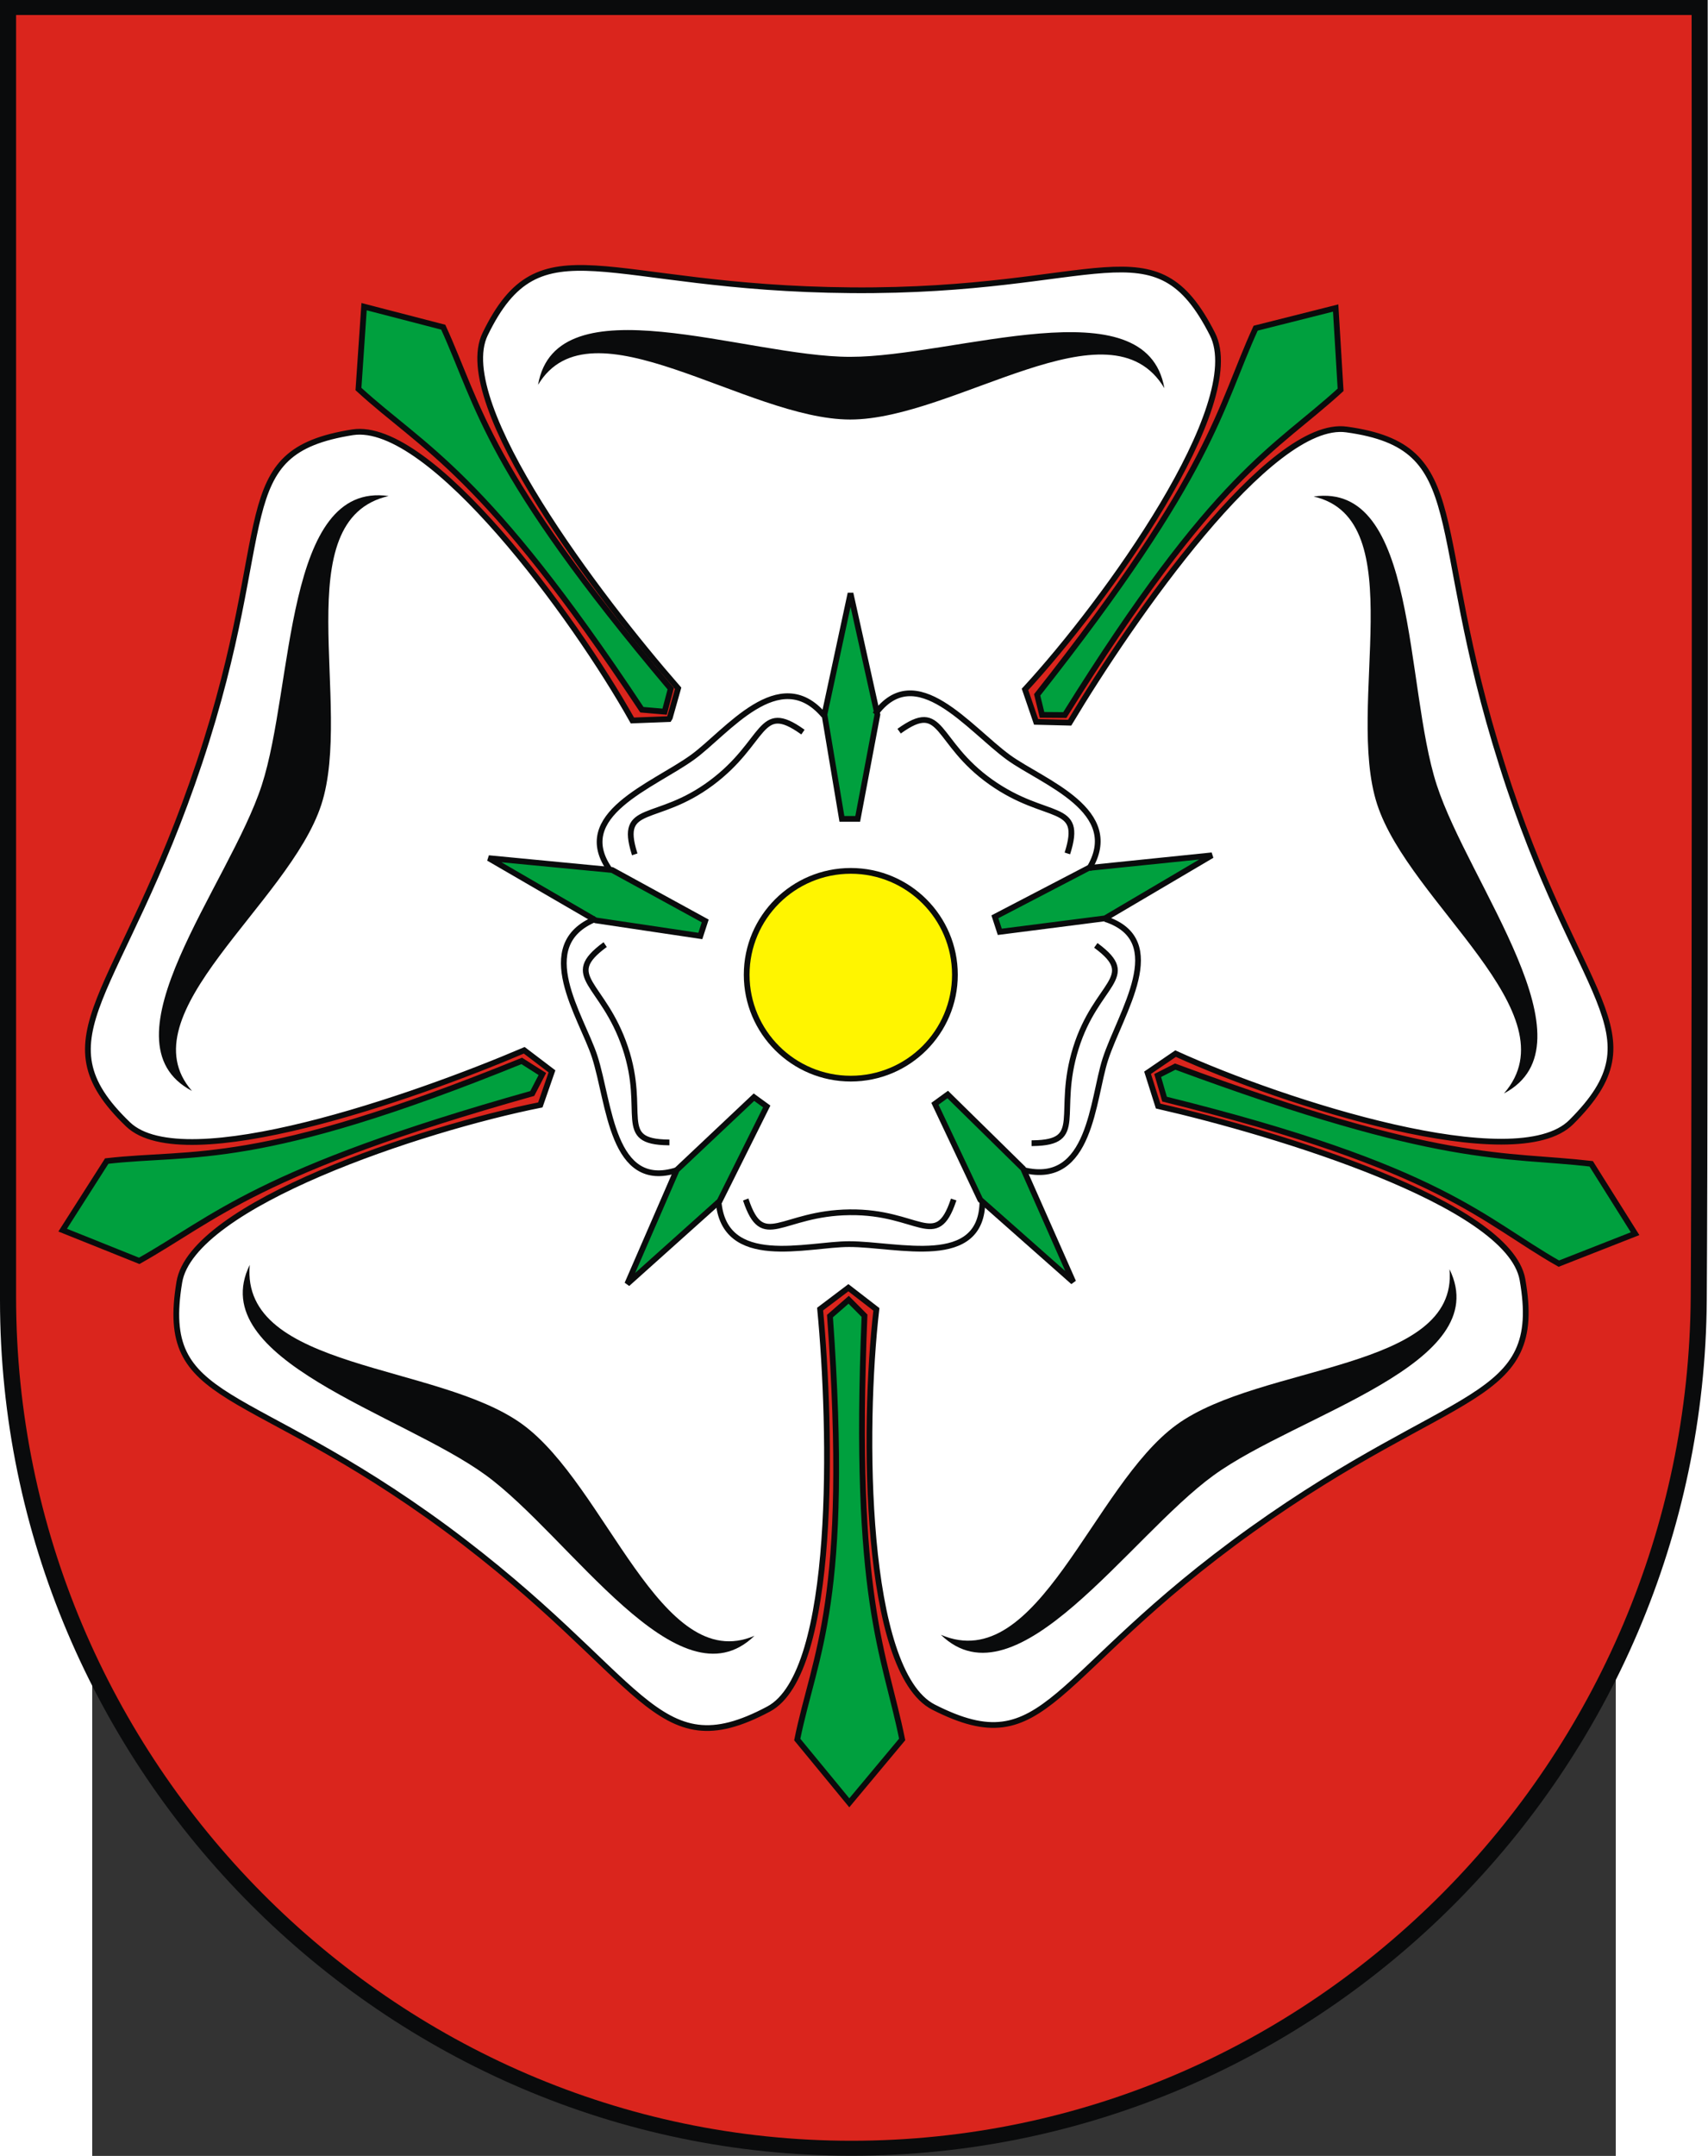 <?xml version="1.0" encoding="UTF-8" standalone="no"?>
<!-- Creator: CorelDRAW -->
<svg
   xmlns:dc="http://purl.org/dc/elements/1.1/"
   xmlns:cc="http://web.resource.org/cc/"
   xmlns:rdf="http://www.w3.org/1999/02/22-rdf-syntax-ns#"
   xmlns:svg="http://www.w3.org/2000/svg"
   xmlns="http://www.w3.org/2000/svg"
   xmlns:sodipodi="http://sodipodi.sourceforge.net/DTD/sodipodi-0.dtd"
   xmlns:inkscape="http://www.inkscape.org/namespaces/inkscape"
   xml:space="preserve"
   width="744"
   height="938.587"
   style="shape-rendering:geometricPrecision; text-rendering:geometricPrecision; image-rendering:optimizeQuality; fill-rule:evenodd; clip-rule:evenodd"
   viewBox="0 0 210 297"
   id="svg2"
   sodipodi:version="0.32"
   inkscape:version="0.45.1"
   sodipodi:docname="POL Września COA.svg"
   inkscape:output_extension="org.inkscape.output.svg.inkscape"
   sodipodi:docbase="C:\Users\Mistrz\Desktop"
   version="1.0"><rect x="0" y="0" width="210" height="297" fill="#333333" stroke="none"/><sodipodi:namedview
   inkscape:window-height="480"
   inkscape:window-width="640"
   inkscape:pageshadow="2"
   inkscape:pageopacity="0.0"
   guidetolerance="10.0"
   gridtolerance="10.0"
   objecttolerance="10.0"
   borderopacity="1.0"
   bordercolor="#666666"
   pagecolor="#ffffff"
   id="base" />
 <defs
   id="defs4">
  <style
   type="text/css"
   id="style6">
   
    .str0 {stroke:#1F1A17;stroke-width:0.076}
    .str1 {stroke:#1F1A17;stroke-width:0.076;stroke-linecap:square}
    .str2 {stroke:#0A0B0C;stroke-width:0.706}
    .str3 {stroke:#0A0B0C;stroke-width:0.706;stroke-linecap:square}
    .fil3 {fill:none}
    .fil6 {fill:#00A03E}
    .fil0 {fill:#0A0B0C}
    .fil2 {fill:#1F1A17}
    .fil1 {fill:#DA251D}
    .fil5 {fill:#FFF500}
    .fil4 {fill:white}
   
  </style>
 </defs>
 <g
   id="Warstwa_x0020_1"
   transform="matrix(1.121,0,0,1.121,-12.713,-17.98)">
  <g
   id="_72652320">
   <path
   id="_72694552"
   class="fil0"
   d="M 0,16.038 C 0,16.038 0,142.438 0,175.809 C 0,233.667 47.303,280.962 104.691,280.962 C 162.559,280.962 209.479,233.547 209.862,175.809 C 210.078,143.399 209.976,16.038 209.976,16.038 C 139.987,16.038 69.992,16.038 -0,16.038 L 0,16.038 z "
   style="fill:#0a0b0c" />
   <path
   id="_72694480"
   class="fil1"
   d="M 1.978,17.88 C 1.978,17.88 1.978,142.523 1.978,175.429 C 1.978,232.483 48.39,279.12 104.698,279.12 C 161.476,279.12 207.512,232.363 207.889,175.429 C 208.1,143.469 208,17.88 208,17.88 C 139.33,17.88 70.652,17.88 1.979,17.88 L 1.978,17.88 z "
   style="fill:#da251d" />
   <path
   id="_72694408"
   class="fil2 str0"
   d="M 165.462,78.477 C 165.53,78.477 165.667,78.477 165.735,78.477 C 165.803,78.477 165.803,78.477 165.803,78.413 C 165.667,78.287 165.393,78.287 165.189,78.413 C 165.053,78.477 165.393,78.477 165.462,78.477 z "
   style="fill:#1f1a17;stroke:#1f1a17;stroke-width:0.076" />
   <path
   id="_72694336"
   class="fil3 str1"
   d="M 62.598,52.739 C 62.666,52.549 62.803,52.549 62.94,52.486 C 62.94,52.486 63.144,52.549 63.144,52.549"
   style="fill:none;stroke:#1f1a17;stroke-width:0.076;stroke-linecap:square" />
   <path
   id="_72694264"
   class="fil4 str2"
   d="M 82.361,104.239 L 83.383,100.626 C 73.701,89.547 55.495,65.651 59.654,57.096 C 66.507,42.983 74.007,51.471 104.692,51.709 C 135.479,51.948 141.957,43.085 149.082,57.096 C 153.446,65.686 136.025,89.922 126.035,100.762 L 127.399,104.751 L 131.524,104.853 C 139.093,92.206 156.208,67.492 165.584,68.821 C 181.131,70.969 175.369,80.718 184.677,110 C 193.916,139.384 204.349,142.827 193.2,153.939 C 186.415,160.723 157.947,151.621 144.548,145.52 L 141.104,147.872 L 142.4,151.963 C 156.719,155.235 185.495,163.893 187.199,173.268 C 189.927,188.675 178.881,186.187 153.89,204.049 C 128.831,221.979 128.796,232.955 114.784,225.831 C 106.192,221.434 106.056,191.607 107.76,176.949 L 104.317,174.29 L 100.84,176.915 C 102.237,191.573 102.919,221.604 94.498,226.07 C 80.417,233.569 79.531,222.149 54.847,203.879 C 30.128,185.709 19.492,188.982 22.049,173.608 C 23.617,164.064 51.915,154.724 66.439,151.826 L 67.871,147.701 L 64.462,145.111 C 50.96,150.871 22.594,160.791 15.741,154.212 C 4.422,143.338 14.821,138.839 24.537,109.693 C 34.254,80.514 27.844,71.617 43.357,69.163 C 52.869,67.697 70.564,91.729 77.758,104.58 L 82.258,104.409 L 82.361,104.239 L 82.361,104.239 z "
   style="fill:#ffffff;stroke:#0a0b0c;stroke-width:0.706" />
   <path
   id="_72694192"
   class="fil5 str2"
   d="M 104.613,123.062 C 111.682,123.062 117.415,128.779 117.415,135.828 C 117.415,142.877 111.682,148.594 104.613,148.594 C 97.544,148.594 91.811,142.877 91.811,135.828 C 91.811,128.779 97.544,123.062 104.613,123.062 L 104.613,123.062 z "
   style="fill:#fff500;stroke:#0a0b0c;stroke-width:0.706" />
   <path
   id="_72694120"
   class="fil0"
   d="M 23.601,150.102 C 15.346,140.648 35.563,127.073 39.512,114.917 C 43.472,102.729 35.082,79.9 47.781,76.999 C 34.938,75.158 36.145,100.349 32.185,112.538 C 28.215,124.759 12.127,144.046 23.601,150.102 L 23.601,150.102 z "
   style="fill:#0a0b0c" />
   <path
   id="_72694048"
   class="fil0"
   d="M 66.159,63.335 C 72.603,52.565 91.761,67.596 104.545,67.596 C 117.363,67.596 136.487,52.565 143.169,63.744 C 140.953,50.963 117.363,59.893 104.545,59.893 C 91.693,59.893 68.375,50.553 66.159,63.335 L 66.159,63.335 z "
   style="fill:#0a0b0c" />
   <path
   id="_72693976"
   class="fil0"
   d="M 178.23,172.018 C 179.35,184.518 155.015,183.617 144.673,191.129 C 134.304,198.662 127.67,222.06 115.692,216.943 C 124.998,225.98 138.832,204.893 149.202,197.361 C 159.598,189.808 183.951,183.66 178.23,172.018 z "
   style="fill:#0a0b0c" />
   <path
   id="_72693904"
   class="fil0"
   d="M 161.525,77.058 C 173.761,79.858 165.381,102.719 169.33,114.875 C 173.291,127.064 193.497,140.606 184.926,150.413 C 196.4,144.358 180.618,124.684 176.658,112.496 C 172.688,100.275 174.368,75.216 161.525,77.058 L 161.525,77.058 z "
   style="fill:#0a0b0c" />
   <path
   id="_72693832"
   class="fil0"
   d="M 92.766,217.067 C 81.222,221.994 74.56,198.575 64.218,191.063 C 53.849,183.53 29.541,184.451 30.709,171.481 C 24.987,183.123 49.321,189.762 59.69,197.294 C 70.086,204.847 83.459,226.104 92.766,217.067 L 92.766,217.067 z "
   style="fill:#0a0b0c" />
   <path
   id="_72652464"
   class="fil6 str3"
   d="M 65.445,150.42 C 31.623,159.931 26.566,165.671 17.121,170.988 L 7.705,167.213 L 13.124,158.724 C 23.9,157.494 31.506,159.678 64.152,146.417 L 66.688,148.028 L 65.445,150.42 z M 106.299,177.73 C 104.856,212.881 108.79,219.178 110.93,229.802 L 104.429,237.588 L 98.029,229.813 C 100.19,219.186 104.579,212.914 102.053,177.774 L 104.352,175.77 L 106.299,177.73 L 106.299,177.73 z M 143.194,151.115 C 177.401,159.573 182.234,165.992 191.675,171.33 L 201.05,167.648 L 195.652,159.06 C 184.885,157.811 177.455,159.299 144.502,147.116 L 142.348,148.211 L 143.194,151.115 L 143.194,151.115 z M 82.472,100.675 C 59.728,73.731 59.008,66.13 54.501,56.248 L 44.766,53.725 L 44.076,63.847 C 52.067,71.177 59.488,73.911 78.927,103.259 L 81.721,103.499 L 82.472,100.675 L 82.472,100.675 z M 130.928,103.913 C 149.546,74 156.842,71.272 164.838,63.944 L 164.233,53.892 L 154.395,56.371 C 149.88,66.223 149.302,73.864 127.529,101.434 L 128.127,103.891 L 130.928,103.913 L 130.928,103.913 z "
   style="fill:#00a03e;stroke:#0a0b0c;stroke-width:0.706;stroke-linecap:square" />
   <path
   id="_72652392"
   class="fil6 str2"
   d="M 86.112,131.064 L 86.713,129.217 L 75.27,122.956 L 60.08,121.499 L 73.258,129.147 L 86.112,131.064 z M 94.277,152.015 L 92.705,150.873 L 83.213,159.819 L 77.132,173.814 L 88.48,163.646 L 94.277,152.015 z M 116.531,150.545 L 114.959,151.686 L 120.535,163.476 L 131.966,173.582 L 125.802,159.65 L 116.531,150.545 L 116.531,150.545 z M 122.332,128.707 L 122.933,130.554 L 135.871,128.897 L 149.018,121.151 L 133.86,122.706 L 122.332,128.707 L 122.332,128.707 z M 103.521,116.671 L 105.464,116.671 L 107.885,103.854 L 104.578,88.957 L 101.373,103.854 L 103.521,116.671 L 103.521,116.671 z "
   style="fill:#00a03e;stroke:#0a0b0c;stroke-width:0.706" />
   <path
   id="_72652296"
   class="fil3 str2"
   d="M 74.411,132.123 C 74.398,132.132 74.387,132.141 74.375,132.15 C 68.992,136.115 74.144,136.709 76.868,144.764 C 79.581,152.786 75.612,156.36 82.186,156.434 C 82.227,156.434 82.267,156.435 82.309,156.435 M 73.25,128.96 C 65.366,132.166 71.529,140.987 73.12,145.881 C 74.973,151.587 75.203,162.443 83.276,159.821 M 88.343,163.578 C 88.957,172.065 99.253,168.93 104.401,168.93 C 110.402,168.93 120.8,172.065 120.8,163.578 M 91.694,163.448 C 91.699,163.462 91.703,163.475 91.708,163.489 C 93.817,169.836 95.975,165.119 104.479,165.017 C 112.949,164.915 115.124,169.793 117.224,163.567 C 117.238,163.527 117.251,163.489 117.264,163.448 M 126.841,156.529 C 126.904,156.529 126.964,156.528 127.025,156.527 C 133.517,156.433 129.77,152.917 132.282,144.857 C 134.804,136.765 140.123,136.211 134.824,132.28 C 134.796,132.259 134.769,132.238 134.74,132.217 M 125.862,159.832 C 134.125,161.87 134.322,151.112 135.913,146.217 C 137.766,140.511 143.961,131.593 135.888,128.971 M 131.242,120.919 C 133.299,114.493 128.776,117.064 121.821,112.138 C 114.865,107.212 116.033,101.952 110.556,105.894 M 133.855,122.888 C 138.348,115.661 128.175,112.148 124.01,109.123 C 119.156,105.597 112.587,96.95 107.597,103.816 M 101.318,103.974 C 95.832,97.468 89.347,106.055 85.182,109.08 C 80.327,112.606 70.071,116.179 75.061,123.045 M 98.73,106.009 C 98.708,105.994 98.688,105.98 98.667,105.965 C 93.262,102.109 94.274,107.182 87.466,112.253 C 80.676,117.311 76.051,114.645 78.009,120.912 C 78.022,120.953 78.033,120.993 78.047,121.034"
   style="fill:none;stroke:#0a0b0c;stroke-width:0.706" />
  </g>
 </g>
</svg>